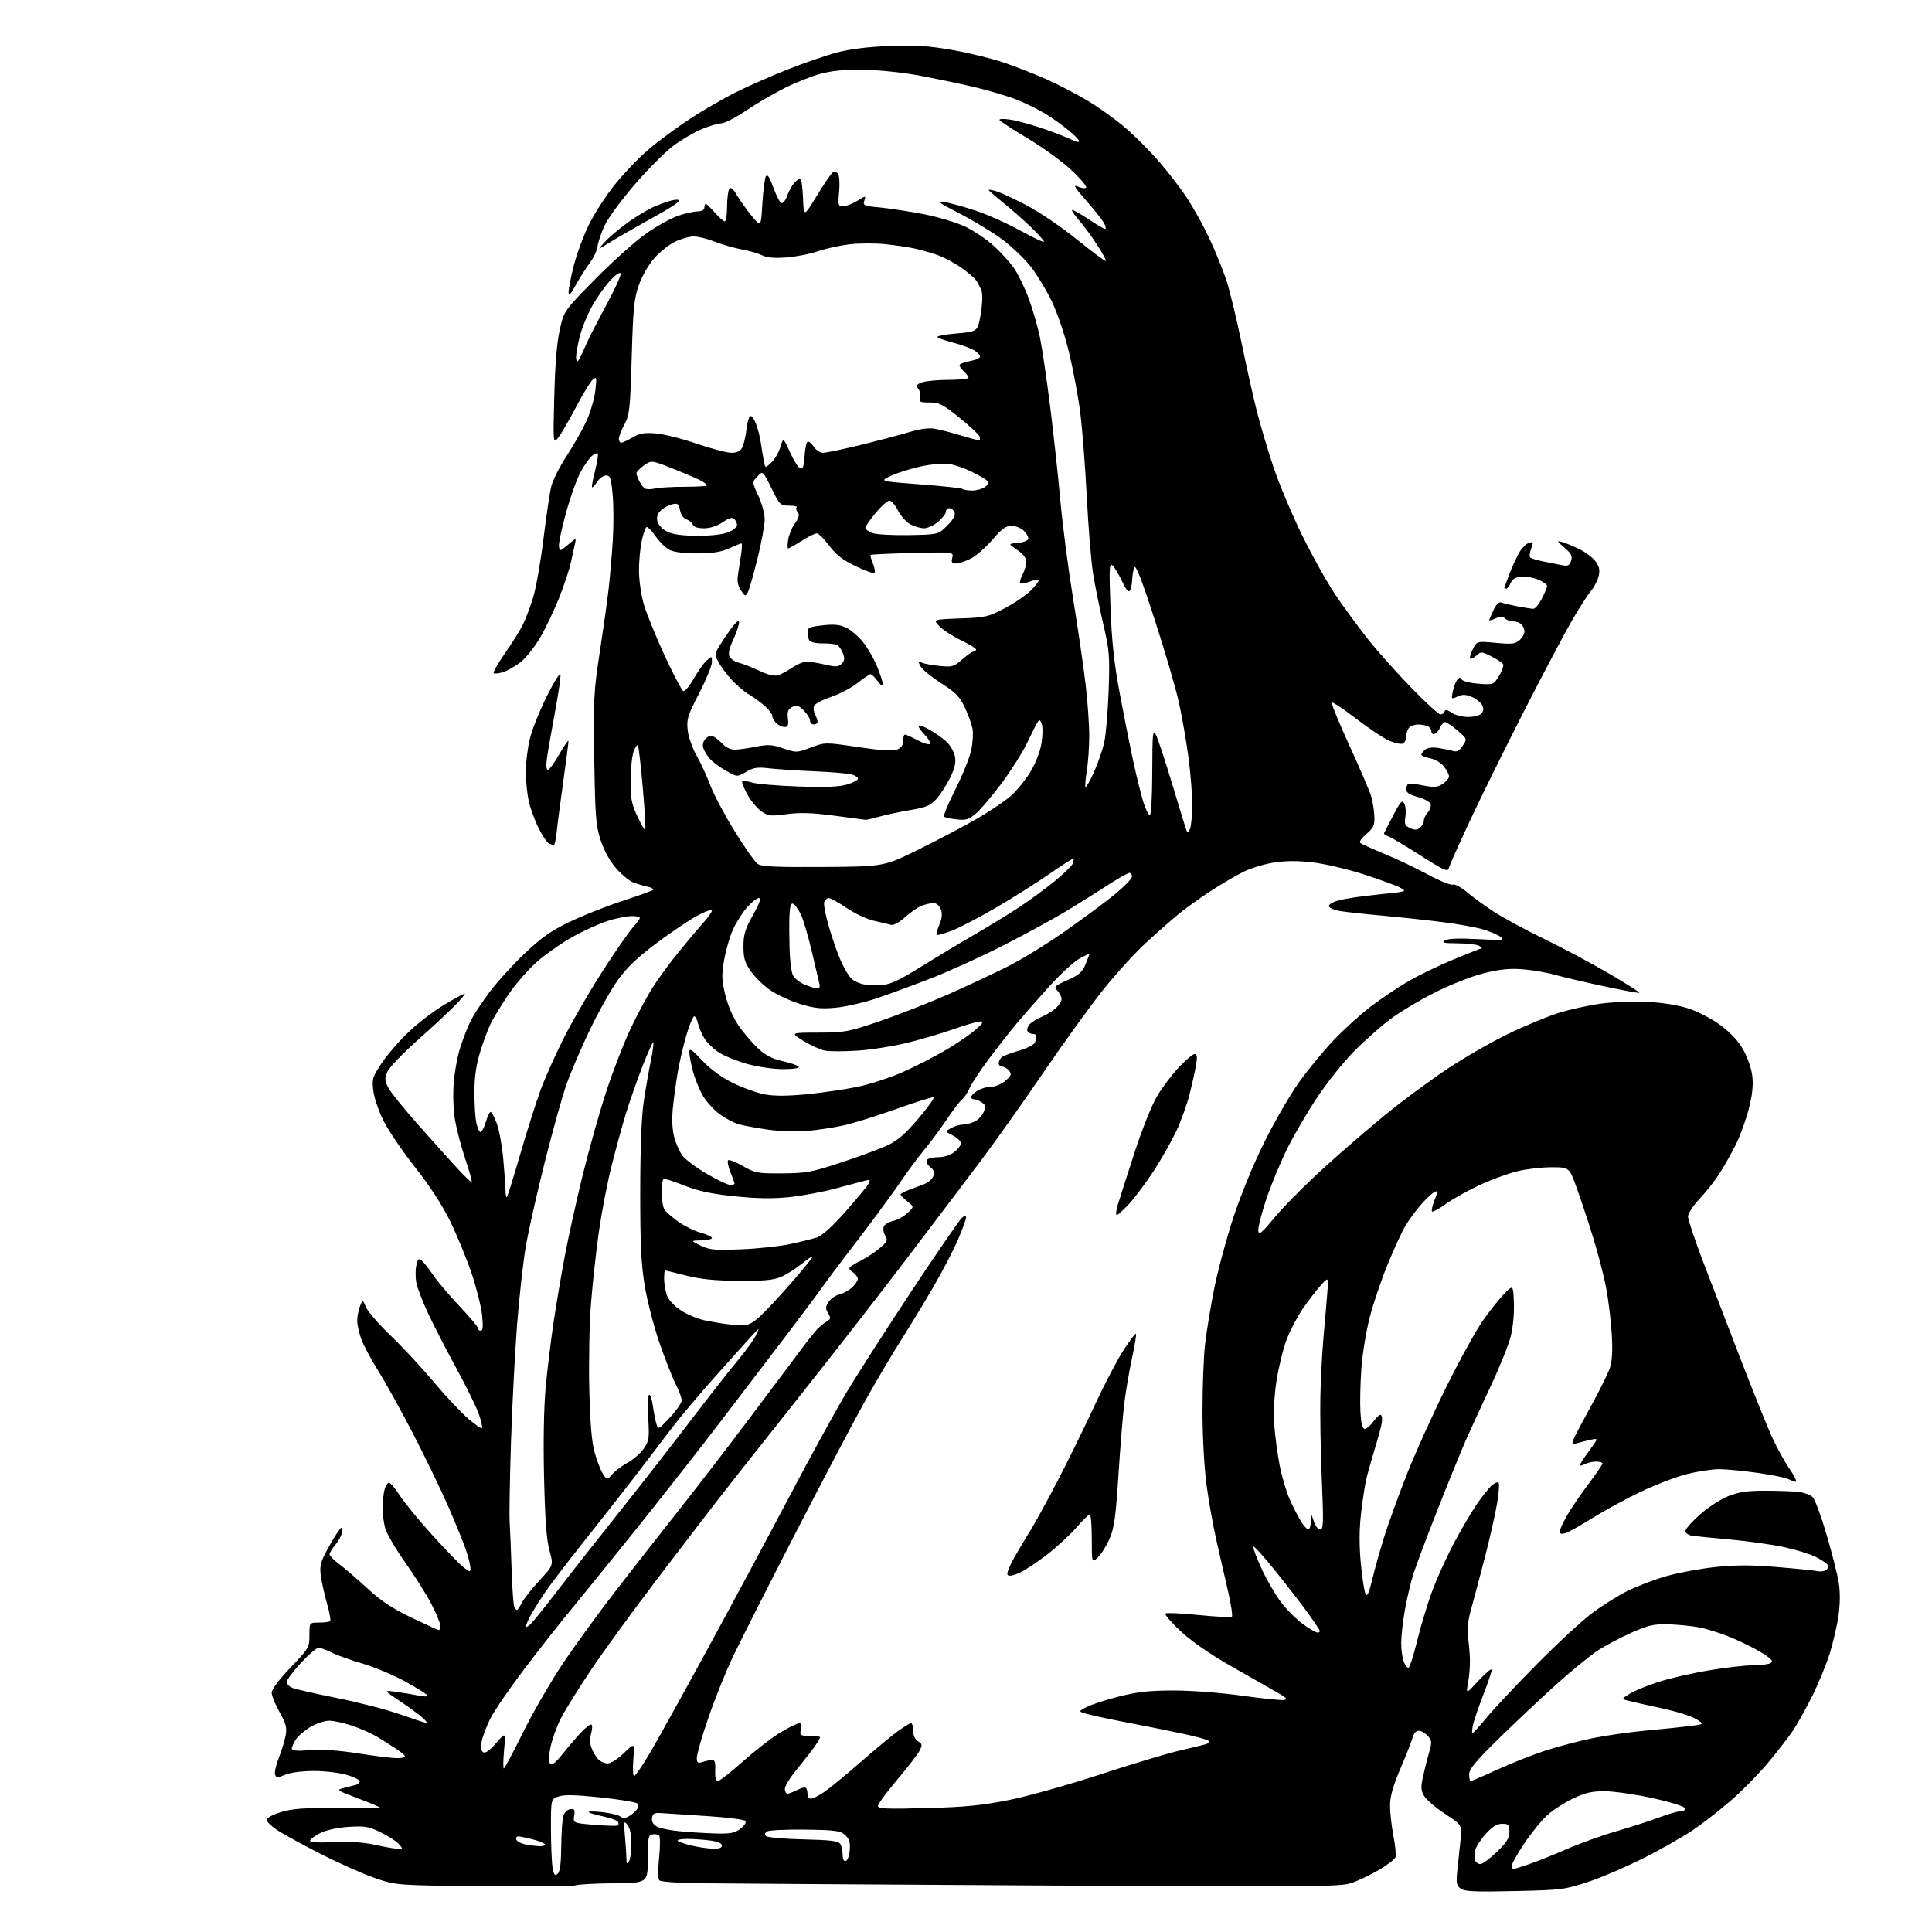 <?xml version="1.0" encoding="UTF-8" standalone="no"?>
<svg 
  version="1.1" 
  xmlns="http://www.w3.org/2000/svg" 
  xmlns:xlink="http://www.w3.org/1999/xlink" 
  xmlns:svg="http://www.w3.org/2000/svg"
  xmlns:rdf="http://www.w3.org/1999/02/22-rdf-syntax-ns#"
  xmlns:cc="http://creativecommons.org/ns#"
  xmlns:dc="http://purl.org/dc/elements/1.1/"
  viewBox="0 0 768 768"
  width="768"
  height="768"
>
<style>svg {background-color: white; }</style>"
<path stroke="none" fill="black" fill-rule="evenodd" d="M602.00,751.74C586.13,752.09 582.15,751.90 580.60,750.74C578.95,749.49 578.78,748.49 579.35,743.15C579.71,739.77 580.27,734.41 580.60,731.25C581.19,725.50 581.19,725.50 574.36,721.00C570.59,718.52 566.85,715.29 566.04,713.81C564.80,711.57 564.76,710.25 565.76,705.81C566.42,702.89 567.51,698.61 568.18,696.29C569.25,692.57 569.18,691.85 567.54,690.04C566.52,688.92 564.91,688.00 563.95,688.00C562.91,688.00 561.95,689.05 561.56,690.63C561.19,692.08 559.04,697.59 556.76,702.88C553.85,709.68 552.61,713.97 552.57,717.50C552.53,720.25 553.13,725.72 553.89,729.66C554.66,733.59 555.03,737.49 554.71,738.32C554.39,739.15 551.38,741.44 548.02,743.41C544.66,745.38 539.71,747.71 537.01,748.59C532.56,750.05 520.70,750.13 411.30,749.50C344.86,749.12 284.32,748.72 276.77,748.62C269.22,748.52 262.62,748.01 262.11,747.47C261.55,746.89 261.51,743.30 262.00,738.50C262.45,734.10 262.46,730.12 262.02,729.66C261.57,729.19 260.38,728.98 259.36,729.18C257.70,729.50 257.50,730.59 257.50,739.02C257.50,748.50 257.50,748.50 244.00,748.63C236.57,748.70 229.76,749.07 228.85,749.45C227.94,749.83 211.51,749.99 192.35,749.80C157.50,749.46 157.50,749.46 149.00,746.54C144.32,744.93 134.62,740.61 127.43,736.94C120.24,733.27 112.48,729.02 110.18,727.50C107.88,725.98 106.00,724.13 106.00,723.40C106.00,722.63 108.48,721.31 111.75,720.32C116.35,718.93 120.84,718.62 134.25,718.77C143.46,718.87 151.00,718.77 151.00,718.55C151.00,718.33 147.07,716.67 142.27,714.86C133.54,711.56 133.54,711.56 137.02,710.68C138.93,710.19 141.06,709.62 141.75,709.43C142.44,709.23 143.00,708.62 143.00,708.07C143.00,707.52 140.67,706.39 137.82,705.54C134.97,704.69 129.10,704.00 124.79,704.00C120.15,704.00 115.50,704.60 113.42,705.47C110.33,706.76 109.84,706.76 109.34,705.46C109.03,704.64 109.71,701.62 110.85,698.74C111.98,695.86 113.21,691.82 113.57,689.77C114.10,686.72 113.65,685.05 111.11,680.54C109.40,677.51 108.00,674.06 108.00,672.88C108.00,671.56 110.92,667.67 115.50,662.87C122.79,655.24 123.00,654.88 123.00,650.01C123.00,645.00 123.00,645.00 126.83,645.00C128.94,645.00 130.93,644.74 131.24,644.43C131.56,644.11 131.02,641.07 130.05,637.68C129.09,634.28 127.98,629.39 127.60,626.82C127.01,622.92 127.31,621.33 129.40,617.32C130.77,614.67 132.82,611.15 133.94,609.50C135.79,606.79 135.99,606.71 135.99,608.67C136.00,609.87 134.87,612.18 133.50,613.82C132.13,615.45 131.00,617.26 131.00,617.84C131.00,618.42 132.69,620.15 134.75,621.68C136.81,623.21 141.84,627.54 145.93,631.30C151.52,636.45 155.91,639.37 163.65,643.07C169.31,645.78 174.18,648.00 174.47,648.00C174.76,648.00 175.00,647.17 175.00,646.15C175.00,645.13 173.37,641.20 171.37,637.40C169.38,633.61 164.70,626.21 160.98,620.96C157.26,615.71 153.72,609.64 153.11,607.46C152.51,605.28 152.05,601.48 152.11,599.00C152.16,596.52 152.50,593.41 152.88,592.07C153.25,590.74 153.99,589.53 154.53,589.38C155.06,589.23 156.99,591.44 158.81,594.30C160.63,597.16 166.48,604.31 171.81,610.18C177.14,616.06 182.74,621.83 184.25,623.01C186.88,625.05 187.00,625.06 187.00,623.23C187.00,622.18 186.14,618.81 185.08,615.74C184.03,612.68 180.83,604.85 177.97,598.34C175.11,591.83 168.93,579.08 164.24,570.00C159.55,560.92 153.32,549.67 150.39,545.00C147.47,540.33 144.38,534.53 143.54,532.12C142.69,529.72 142.00,526.48 142.00,524.94C142.00,523.39 142.48,520.86 143.08,519.32C144.16,516.50 144.16,516.50 145.48,519.63C146.21,521.36 150.63,526.44 155.30,530.93C159.98,535.42 167.66,543.68 172.37,549.29C177.09,554.91 183.23,561.46 186.03,563.86C188.83,566.25 191.33,568.00 191.59,567.74C191.85,567.48 191.34,565.07 190.44,562.38C189.55,559.70 185.51,551.42 181.46,544.00C177.41,536.58 172.31,526.67 170.13,522.00C167.95,517.33 165.86,511.85 165.48,509.83C165.11,507.81 165.12,504.75 165.49,503.03C166.07,500.40 166.42,500.10 167.67,501.14C168.50,501.83 170.56,504.44 172.25,506.94C173.95,509.45 178.64,514.98 182.67,519.24C186.70,523.50 190.00,527.43 190.00,527.99C190.00,528.55 190.51,529.00 191.14,529.00C191.95,529.00 192.09,527.17 191.64,522.83C191.29,519.44 189.39,511.90 187.43,506.08C185.47,500.26 181.66,491.00 178.97,485.50C175.81,479.05 170.85,471.42 165.00,464.00C160.01,457.68 154.36,449.35 152.44,445.50C150.53,441.65 148.69,436.25 148.38,433.50C147.84,428.86 148.09,428.06 151.90,422.37C154.16,418.99 159.07,413.37 162.82,409.87C166.56,406.36 172.87,401.59 176.83,399.25C180.79,396.91 184.34,395.00 184.72,395.00C185.10,395.00 183.41,397.07 180.96,399.59C178.51,402.11 171.71,408.43 165.85,413.63C160.00,418.83 154.63,424.47 153.94,426.16C152.85,428.79 152.92,429.69 154.44,432.52C155.42,434.34 160.74,440.92 166.28,447.16C171.81,453.40 178.76,461.14 181.72,464.36C184.68,467.59 187.28,470.05 187.50,469.83C187.72,469.62 186.59,465.55 184.99,460.80C183.39,456.05 181.56,449.12 180.91,445.40C180.22,441.43 179.99,435.29 180.36,430.51C180.70,426.04 181.93,419.49 183.09,415.95C184.26,412.41 186.13,407.71 187.25,405.51C188.37,403.30 191.63,398.35 194.50,394.50C197.36,390.65 203.55,383.82 208.25,379.32C215.02,372.85 218.77,370.18 226.16,366.60C231.29,364.10 240.78,360.32 247.24,358.21C253.69,356.09 259.26,354.07 259.61,353.73C259.95,353.38 258.95,352.81 257.37,352.47C255.79,352.12 253.25,351.36 251.72,350.78C250.18,350.20 247.14,347.70 244.96,345.22C242.45,342.37 240.19,338.27 238.81,334.10C236.86,328.18 236.59,324.85 236.23,301.77C235.86,277.94 236.02,274.80 238.41,259.27C239.82,250.05 241.42,238.68 241.95,234.00C242.48,229.32 243.22,220.72 243.59,214.87C243.95,209.02 243.94,200.81 243.54,196.62C242.93,190.06 242.57,189.00 240.94,189.00C239.90,189.00 238.30,190.14 237.39,191.53C236.48,192.92 235.56,193.89 235.35,193.68C235.14,193.47 235.68,190.49 236.56,187.06C237.44,183.63 237.90,180.57 237.59,180.25C237.27,179.94 236.18,180.44 235.15,181.36C234.13,182.29 232.14,185.17 230.72,187.77C229.31,190.37 226.74,197.59 225.01,203.80C223.29,210.02 222.02,216.05 222.19,217.21C222.49,219.24 222.61,219.21 225.80,216.52C229.10,213.73 229.10,213.73 228.56,216.12C228.26,217.43 227.54,220.75 226.95,223.50C226.37,226.25 224.28,232.55 222.32,237.50C220.35,242.45 217.00,249.51 214.87,253.18C212.74,256.85 209.32,261.24 207.27,262.93C205.23,264.61 202.05,266.49 200.21,267.10C198.37,267.70 196.59,267.93 196.26,267.59C195.92,267.25 197.92,263.72 200.69,259.74C203.46,255.76 206.64,250.70 207.75,248.50C208.86,246.30 210.73,241.41 211.89,237.62C213.06,233.84 214.92,223.30 216.04,214.19C217.15,205.09 218.56,195.65 219.17,193.23C219.78,190.81 222.54,185.38 225.30,181.16C228.06,176.95 231.59,170.71 233.15,167.31C234.70,163.90 236.27,158.50 236.65,155.31C237.27,149.97 237.19,149.61 235.67,150.87C234.75,151.62 231.73,156.57 228.96,161.87C226.18,167.17 223.00,172.62 221.88,174.00C219.86,176.50 219.86,176.50 220.33,157.50C220.66,144.72 221.37,136.04 222.53,131.00C224.24,123.50 224.24,123.50 236.86,110.71C243.81,103.67 252.87,95.58 256.99,92.72C261.12,89.86 266.75,86.75 269.50,85.80C272.25,84.84 275.74,84.05 277.25,84.03C279.01,84.01 280.00,83.46 280.00,82.50C280.00,81.67 280.24,81.00 280.53,81.00C280.82,81.00 282.44,82.57 284.13,84.50C285.82,86.42 287.61,88.00 288.10,88.00C288.60,88.00 289.01,85.41 289.02,82.25C289.02,79.09 289.41,75.90 289.87,75.17C290.49,74.20 291.30,74.84 292.91,77.57C294.12,79.62 296.77,83.32 298.80,85.81C302.50,90.33 302.50,90.33 303.06,80.88C303.37,75.68 304.00,70.80 304.47,70.05C305.06,69.09 305.94,70.42 307.41,74.51C308.56,77.72 310.01,80.52 310.64,80.72C311.26,80.92 312.28,79.64 312.90,77.86C313.52,76.08 314.76,73.81 315.67,72.81C316.57,71.82 317.67,71.00 318.11,71.00C318.55,71.00 319.05,74.45 319.21,78.67C319.50,86.33 319.50,86.33 324.76,77.72C327.65,72.99 330.51,68.80 331.12,68.43C331.73,68.05 332.65,68.36 333.16,69.12C333.68,69.88 333.86,73.09 333.57,76.25C333.07,81.61 333.17,82.00 335.15,82.00C336.31,82.00 338.83,81.03 340.75,79.85C344.23,77.70 344.23,77.70 343.58,79.76C342.97,81.68 343.42,81.88 349.71,82.46C353.44,82.81 361.21,84.00 366.97,85.10C372.76,86.21 380.20,88.43 383.61,90.05C387.01,91.67 392.10,95.08 394.93,97.63C397.76,100.18 401.46,104.26 403.14,106.70C404.82,109.14 407.46,114.62 409.01,118.88C410.57,123.14 412.54,129.99 413.39,134.11C414.24,138.23 416.06,150.58 417.44,161.55C418.81,172.52 420.65,189.38 421.51,199.00C422.37,208.62 424.65,226.18 426.58,238.00C428.50,249.82 430.73,265.12 431.54,271.99C432.34,278.87 433.00,288.09 432.99,292.49C432.99,296.90 432.55,303.17 432.02,306.44C431.48,309.70 431.25,312.59 431.51,312.85C431.77,313.10 433.28,310.43 434.87,306.91C436.46,303.38 438.30,298.02 438.97,295.00C439.63,291.98 440.41,282.75 440.70,274.50C441.18,260.71 441.01,258.57 438.55,248.00C437.08,241.68 435.26,232.68 434.51,228.00C433.76,223.32 432.63,209.60 432.01,197.50C431.39,185.40 430.22,170.32 429.41,164.00C428.61,157.68 426.62,146.97 424.98,140.21C423.26,133.07 420.36,124.48 418.06,119.71C415.88,115.19 412.05,108.92 409.55,105.77C407.05,102.61 401.96,97.79 398.25,95.05C394.54,92.31 387.00,87.74 381.50,84.90C372.97,80.48 372.09,79.81 375.51,80.33C377.72,80.67 383.34,82.23 388.01,83.79C392.68,85.35 400.66,88.93 405.75,91.75C410.84,94.56 415.00,96.50 415.00,96.06C415.00,95.62 412.64,92.98 409.75,90.21C406.86,87.43 401.91,83.08 398.75,80.53C395.59,77.98 393.00,75.72 393.00,75.51C393.00,75.31 394.31,75.51 395.90,75.97C397.50,76.43 402.85,78.90 407.81,81.46C412.86,84.07 421.72,90.06 428.00,95.13C434.15,100.09 439.37,103.97 439.59,103.74C439.82,103.51 438.28,100.65 436.17,97.39C434.06,94.12 430.85,89.76 429.03,87.69C427.22,85.62 425.93,83.74 426.16,83.50C426.40,83.27 429.27,84.86 432.55,87.03C435.82,89.21 438.85,91.00 439.29,91.00C439.72,91.00 439.55,89.99 438.90,88.75C438.26,87.51 435.06,83.45 431.77,79.73C427.20,74.53 426.42,73.23 428.41,74.14C429.84,74.79 431.34,74.99 431.75,74.57C432.16,74.16 429.55,71.05 425.95,67.66C422.35,64.27 414.56,58.61 408.65,55.08C402.74,51.55 397.65,48.25 397.35,47.75C397.02,47.22 398.80,47.14 401.64,47.56C404.31,47.95 410.32,49.61 415.00,51.24C419.68,52.88 424.74,54.86 426.25,55.64C427.76,56.41 429.00,56.64 429.00,56.15C429.00,55.65 427.09,53.68 424.75,51.78C422.41,49.87 418.52,47.07 416.09,45.54C413.67,44.02 408.72,41.52 405.09,39.99C401.47,38.45 393.32,36.00 387.00,34.53C380.68,33.07 370.55,30.97 364.50,29.86C358.45,28.76 348.77,27.79 343.00,27.72C335.62,27.62 330.57,28.12 326.00,29.38C322.43,30.36 315.97,32.95 311.65,35.12C307.33,37.30 300.49,41.31 296.44,44.04C292.40,46.77 288.06,49.01 286.80,49.02C285.53,49.04 282.01,50.07 278.98,51.32C275.94,52.57 270.79,55.60 267.54,58.05C264.29,60.50 257.37,67.45 252.17,73.50C246.97,79.55 241.64,86.83 240.32,89.67C239.00,92.52 237.75,96.21 237.54,97.89C237.33,99.56 235.99,102.46 234.57,104.32C233.15,106.18 230.65,110.14 229.01,113.10C226.75,117.20 226.03,117.94 226.02,116.17C226.01,114.88 226.93,110.16 228.06,105.67C229.20,101.17 231.87,93.90 234.00,89.50C236.13,85.10 240.79,77.87 244.36,73.43C247.93,68.99 253.92,62.73 257.68,59.51C261.43,56.30 268.87,50.79 274.20,47.29C279.54,43.78 287.87,38.96 292.70,36.57C297.54,34.18 306.72,30.15 313.11,27.61C319.50,25.07 328.27,22.05 332.61,20.89C337.83,19.50 344.91,18.62 353.50,18.28C363.89,17.88 368.91,18.20 378.50,19.86C385.10,21.01 394.32,23.26 399.00,24.86C403.68,26.45 411.30,29.45 415.94,31.50C420.58,33.56 428.04,37.44 432.51,40.12C436.98,42.80 443.70,47.64 447.45,50.88C451.19,54.12 457.14,60.08 460.66,64.13C464.19,68.19 469.16,74.64 471.71,78.48C474.26,82.32 478.26,89.52 480.60,94.48C482.95,99.44 485.99,106.88 487.37,111.00C488.75,115.12 491.48,126.30 493.44,135.83C495.40,145.36 498.17,157.74 499.58,163.33C501.00,168.92 503.96,178.90 506.16,185.50C508.36,192.10 513.46,204.25 517.49,212.50C521.52,220.75 527.53,231.51 530.84,236.41C534.15,241.31 539.91,249.19 543.65,253.91C547.38,258.63 555.14,267.34 560.88,273.25C566.62,279.16 571.88,284.00 572.58,284.00C573.27,284.00 574.01,283.47 574.23,282.81C574.51,281.97 575.33,282.11 577.04,283.31C578.36,284.24 581.31,285.00 583.60,285.00C585.99,285.00 588.26,284.39 588.95,283.56C589.79,282.54 589.84,281.57 589.11,280.20C588.54,279.14 586.69,277.70 584.99,277.00C582.62,276.01 581.33,275.98 579.37,276.88C576.88,278.01 576.85,277.97 577.53,274.77C577.92,272.97 578.70,270.92 579.28,270.20C580.10,269.19 580.49,269.17 581.08,270.13C581.50,270.81 584.51,271.55 587.77,271.79C593.67,272.22 593.71,272.20 595.92,268.63C597.14,266.65 597.85,264.57 597.50,264.00C597.15,263.44 595.05,262.05 592.84,260.92C589.01,258.97 588.71,258.95 586.90,260.59C585.85,261.54 584.73,262.07 584.42,261.75C584.11,261.44 584.59,259.76 585.49,258.01C587.13,254.84 587.13,254.84 594.60,255.54C600.99,256.14 602.36,255.98 604.04,254.47C605.12,253.49 606.00,251.95 606.00,251.05C606.00,250.14 605.46,248.86 604.80,248.20C604.14,247.54 602.66,247.00 601.50,247.00C600.34,247.00 598.87,246.47 598.23,245.83C597.34,244.94 596.44,244.93 594.53,245.81C593.14,246.44 592.00,246.76 592.00,246.51C592.00,246.27 592.76,244.46 593.70,242.50C594.89,240.01 595.86,239.12 596.95,239.54C597.80,239.87 600.70,240.56 603.39,241.07C606.07,241.58 608.84,242.00 609.54,242.00C610.23,242.00 611.74,240.19 612.90,237.97C614.05,235.75 615.00,233.48 615.00,232.92C615.00,232.36 613.38,231.22 611.40,230.39C609.42,229.57 606.38,229.03 604.65,229.19C602.52,229.40 601.18,230.23 600.51,231.75C599.97,232.99 599.18,234.00 598.76,234.00C598.34,234.00 598.00,233.89 598.00,233.75C598.00,233.61 598.94,231.03 600.08,228.00C601.23,224.97 603.03,221.09 604.09,219.36C605.15,217.64 606.86,216.01 607.88,215.74C609.53,215.31 609.61,215.56 608.66,218.09C608.07,219.65 607.89,221.22 608.26,221.59C608.62,221.95 610.85,222.65 613.21,223.13C615.57,223.62 618.92,224.29 620.65,224.62C623.33,225.14 623.90,224.88 624.53,222.91C625.13,221.03 624.62,220.03 621.88,217.69C618.79,215.04 618.71,214.85 621.00,215.47C622.38,215.85 625.48,217.13 627.90,218.33C630.31,219.53 633.17,221.69 634.25,223.14C635.71,225.09 636.04,226.56 635.52,228.90C635.14,230.63 633.77,233.31 632.46,234.86C631.16,236.41 627.77,241.68 624.92,246.59C622.06,251.49 613.75,267.20 606.43,281.50C599.11,295.80 589.32,315.60 584.68,325.50C580.03,335.40 576.06,344.29 575.86,345.25C575.56,346.70 573.59,345.78 564.59,340.02C558.58,336.17 552.82,332.76 551.78,332.43C550.74,332.10 550.03,331.53 550.20,331.17C550.37,330.80 552.02,327.60 553.86,324.07C556.72,318.58 557.36,317.90 558.22,319.43C558.77,320.42 558.97,322.77 558.67,324.66C558.19,327.59 558.46,328.25 560.53,329.19C562.35,330.03 563.31,329.98 564.47,329.02C565.31,328.33 566.00,327.06 566.00,326.21C566.00,325.35 566.73,323.85 567.62,322.87C568.51,321.88 568.98,320.39 568.65,319.54C568.33,318.70 566.03,317.46 563.53,316.80C560.37,315.95 559.00,315.06 559.00,313.85C559.00,312.90 559.34,311.91 559.75,311.65C560.16,311.40 562.86,311.65 565.73,312.22C570.11,313.09 571.37,312.99 573.48,311.61C574.87,310.70 576.00,309.35 576.00,308.61C576.00,307.87 575.08,306.10 573.96,304.67C572.79,303.19 570.43,301.80 568.46,301.43C566.56,301.07 565.00,300.43 565.00,300.01C565.00,299.59 565.68,298.68 566.51,297.99C567.45,297.21 569.43,296.96 571.76,297.32C573.82,297.64 576.44,298.18 577.59,298.52C579.15,298.99 580.12,298.46 581.46,296.43C583.24,293.70 583.24,293.70 579.37,290.39C577.24,288.57 575.04,287.06 574.49,287.04C573.93,287.02 573.03,287.98 572.49,289.19C571.94,290.39 570.94,291.55 570.25,291.77C569.56,291.99 569.00,291.50 569.00,290.69C569.00,289.88 568.29,288.94 567.42,288.61C566.55,288.27 564.84,288.00 563.62,288.00C562.40,288.00 560.86,288.54 560.20,289.20C559.54,289.86 559.00,291.45 559.00,292.73C559.00,294.01 558.38,295.30 557.62,295.59C556.86,295.89 554.50,295.40 552.38,294.51C550.26,293.63 544.35,289.71 539.24,285.80C534.14,281.90 529.71,278.95 529.41,279.26C529.11,279.56 532.22,287.16 536.32,296.15C540.43,305.14 544.32,314.19 544.97,316.25C545.62,318.31 546.23,321.95 546.32,324.35C546.47,328.16 546.07,329.07 543.18,331.50C541.37,333.03 540.24,334.62 540.69,335.04C541.14,335.46 545.44,337.42 550.25,339.40C555.07,341.37 562.84,345.06 567.52,347.60C572.20,350.13 576.68,351.95 577.48,351.65C578.29,351.34 580.80,352.68 583.21,354.70C585.57,356.69 590.44,360.23 594.04,362.57C597.64,364.91 606.64,369.76 614.04,373.35C621.44,376.94 633.02,383.12 639.77,387.09C646.52,391.05 651.88,394.45 651.68,394.65C651.49,394.84 645.07,393.66 637.42,392.02C629.76,390.38 621.02,388.33 618.00,387.47C614.98,386.60 609.34,385.63 605.47,385.32C600.17,384.89 596.37,385.26 589.97,386.84C585.12,388.04 576.80,391.30 570.50,394.47C564.45,397.51 556.36,402.36 552.53,405.24C548.69,408.13 542.23,413.87 538.17,418.00C534.11,422.12 527.65,430.18 523.82,435.91C519.99,441.63 514.61,450.80 511.86,456.27C509.12,461.74 505.30,470.93 503.37,476.67C501.45,482.42 500.02,488.10 500.19,489.29C500.45,491.09 501.58,490.14 506.88,483.73C510.39,479.49 519.39,470.46 526.88,463.68C534.37,456.90 545.67,447.17 552.00,442.07C558.33,436.96 568.90,429.19 575.50,424.79C582.10,420.40 592.90,414.18 599.50,410.99C606.10,407.79 615.16,404.03 619.64,402.64C624.11,401.24 631.71,399.58 636.51,398.94C641.32,398.30 649.59,397.99 654.88,398.25C660.79,398.54 667.06,399.55 671.15,400.87C674.88,402.08 680.47,404.98 683.87,407.48C687.83,410.40 690.96,413.76 692.92,417.18C694.59,420.10 696.19,424.70 696.55,427.59C697.02,431.28 696.62,435.06 695.18,440.75C694.07,445.14 691.72,451.60 689.95,455.12C688.18,458.63 685.28,463.77 683.50,466.55C681.73,469.33 678.19,473.81 675.64,476.52C673.06,479.25 671.00,482.39 671.00,483.60C671.00,484.79 673.72,492.90 677.04,501.63C680.37,510.36 687.19,528.08 692.19,541.00C697.20,553.92 702.74,567.65 704.51,571.50C706.28,575.35 709.33,580.86 711.29,583.75C713.26,586.64 714.42,589.00 713.87,589.00C713.32,589.00 712.01,588.54 710.96,587.98C709.91,587.42 704.43,586.30 698.78,585.50C693.12,584.69 686.21,584.03 683.41,584.02C680.61,584.01 674.80,584.90 670.50,586.00C666.19,587.10 657.94,590.26 652.15,593.03C646.37,595.79 637.78,600.46 633.07,603.41C628.36,606.36 623.49,609.08 622.25,609.46C620.71,609.92 620.00,609.72 620.01,608.82C620.01,608.09 621.33,605.21 622.94,602.41C624.54,599.61 628.36,593.99 631.43,589.92C634.49,585.84 637.00,582.17 637.00,581.75C637.00,581.34 635.85,581.00 634.43,581.00C633.02,581.00 631.00,581.47 629.93,582.04C628.87,582.60 628.00,582.78 628.00,582.42C628.00,582.06 629.67,579.50 631.71,576.72C635.41,571.67 635.41,571.67 632.46,572.31C630.83,572.66 628.41,573.26 627.08,573.64C625.00,574.23 624.76,574.06 625.38,572.41C625.77,571.36 628.94,565.33 632.43,559.00C635.91,552.67 639.33,545.73 640.02,543.56C640.87,540.90 641.09,536.53 640.68,530.06C640.35,524.80 639.36,516.67 638.48,512.00C637.59,507.32 635.27,498.32 633.31,492.00C631.36,485.68 628.42,476.79 626.78,472.25C623.81,464.00 623.81,464.00 616.72,464.00C612.82,464.00 606.67,464.72 603.06,465.61C599.45,466.50 592.74,468.97 588.13,471.10C583.53,473.23 577.53,476.59 574.79,478.56C572.05,480.53 569.55,481.89 569.25,481.58C568.94,481.27 569.40,479.22 570.26,477.02C571.76,473.20 571.75,473.06 570.00,474.00C569.00,474.54 566.55,476.88 564.56,479.21C562.56,481.53 559.84,485.31 558.50,487.59C557.16,489.87 554.04,496.69 551.57,502.73C549.09,508.77 545.91,518.16 544.50,523.60C543.09,529.03 541.59,538.21 541.17,543.99C540.75,549.77 540.58,557.54 540.79,561.25C541.06,566.05 541.56,568.00 542.52,568.00C543.26,568.00 544.83,566.64 546.01,564.99C547.19,563.33 548.51,562.20 548.94,562.46C549.38,562.73 549.52,564.20 549.26,565.73C549.01,567.25 547.71,572.05 546.37,576.38C545.04,580.72 543.52,586.17 543.00,588.51C542.48,590.84 541.58,596.88 541.01,601.92C540.30,608.14 540.29,614.49 540.96,621.60C541.51,627.38 542.36,632.81 542.84,633.68C543.48,634.82 544.20,633.24 545.49,627.88C546.46,623.82 548.59,616.23 550.22,611.00C551.85,605.77 555.87,594.66 559.15,586.29C562.44,577.93 569.55,562.18 574.95,551.29C580.35,540.41 587.02,528.35 589.77,524.50C592.53,520.65 596.29,515.97 598.14,514.11C601.50,510.72 601.50,510.72 601.79,517.91C601.97,522.15 601.44,527.65 600.52,531.30C599.65,534.71 596.08,543.58 592.58,551.00C589.08,558.42 584.63,568.10 582.70,572.50C580.76,576.90 575.72,589.27 571.50,600.00C567.28,610.73 562.96,622.20 561.91,625.50C560.85,628.80 559.31,635.27 558.49,639.88C557.67,644.49 557.00,650.42 557.00,653.07C557.00,655.71 557.44,659.02 557.98,660.43C558.51,661.85 559.35,663.00 559.85,663.00C560.34,663.00 561.95,658.02 563.43,651.94C564.90,645.86 567.69,636.74 569.61,631.69C571.53,626.64 575.37,618.26 578.13,613.08C580.89,607.90 584.86,601.15 586.95,598.08C589.05,595.01 591.71,591.64 592.88,590.59C594.05,589.54 595.32,588.99 595.70,589.36C596.07,589.74 595.81,593.45 595.11,597.60C594.42,601.75 592.32,611.08 590.45,618.33C588.58,625.57 586.12,634.88 584.97,639.00C583.46,644.40 583.07,647.76 583.57,651.00C583.94,653.48 584.29,657.52 584.33,660.00C584.37,662.48 584.03,666.52 583.57,669.00C582.75,673.50 582.75,673.50 587.83,668.00C590.62,664.98 592.93,663.07 592.95,663.77C592.98,664.47 591.48,668.97 589.61,673.77C587.75,678.57 585.91,683.96 585.53,685.75C585.15,687.54 585.06,689.00 585.33,689.00C585.61,689.00 588.15,686.19 590.99,682.75C593.83,679.31 602.73,669.84 610.77,661.70C618.80,653.56 628.64,644.44 632.62,641.44C636.61,638.44 642.94,634.44 646.69,632.54C650.43,630.65 657.44,627.97 662.25,626.58C667.07,625.20 675.90,623.55 681.89,622.92C690.06,622.07 696.22,622.07 706.63,622.94C714.26,623.57 721.40,624.30 722.50,624.56C723.60,624.81 725.12,624.62 725.88,624.12C726.64,623.63 726.94,622.72 726.56,622.10C726.18,621.48 724.06,620.05 721.85,618.92C719.64,617.80 713.93,616.03 709.17,614.99C704.40,613.96 694.65,612.60 687.50,611.96C680.35,611.33 673.49,610.62 672.25,610.39C671.01,610.15 670.00,609.33 670.00,608.56C670.00,607.79 672.57,604.87 675.71,602.08C678.84,599.28 683.91,595.99 686.96,594.77C691.34,593.02 694.48,592.56 702.00,592.58C707.23,592.59 713.19,592.82 715.24,593.08C717.30,593.35 719.72,594.29 720.61,595.18C721.50,596.07 723.98,602.81 726.13,610.15C728.27,617.49 730.44,626.05 730.94,629.16C731.52,632.75 731.49,637.50 730.85,642.11C730.29,646.12 728.70,653.02 727.30,657.45C725.90,661.88 722.73,669.55 720.25,674.50C717.77,679.45 714.37,685.52 712.70,688.00C711.02,690.48 706.71,696.05 703.12,700.39C699.53,704.73 692.92,711.50 688.43,715.42C683.94,719.34 676.96,724.79 672.90,727.53C668.85,730.26 659.95,735.31 653.13,738.75C646.31,742.18 636.41,746.41 631.12,748.15C621.94,751.17 620.61,751.33 602.00,751.74zM221.63,744.89C222.60,744.09 223.03,740.95 223.10,734.13C223.15,728.83 223.51,723.38 223.89,722.00C224.29,720.55 225.44,719.38 226.62,719.20C228.36,718.95 228.60,719.34 228.24,721.81C227.82,724.71 227.82,724.71 236.51,725.42C241.30,725.80 245.43,725.90 245.71,725.63C245.98,725.36 245.92,724.68 245.58,724.13C245.24,723.58 242.50,722.62 239.48,722.00C236.47,721.37 234.00,720.60 234.00,720.29C234.00,719.98 236.56,720.03 239.68,720.39C242.81,720.76 245.93,721.53 246.62,722.10C247.47,722.81 248.48,722.81 249.77,722.12C250.81,721.57 252.26,720.39 252.99,719.51C253.86,718.46 253.98,717.58 253.33,716.93C252.78,716.38 246.21,715.29 238.72,714.51C228.77,713.46 224.28,713.36 222.05,714.13C219.00,715.20 219.00,715.20 219.01,726.85C219.02,733.26 219.30,740.19 219.64,742.26C220.15,745.30 220.53,745.81 221.63,744.89zM601.53,743.00C601.82,743.00 604.64,742.12 607.78,741.05C610.93,739.98 617.75,737.26 622.94,734.99C628.13,732.73 637.00,729.54 642.64,727.91C648.28,726.28 655.85,723.84 659.47,722.48C663.09,721.11 666.97,720.00 668.11,720.00C669.31,720.00 669.99,719.48 669.75,718.75C669.52,718.06 663.81,716.29 656.92,714.79C650.09,713.29 641.58,712.06 638.00,712.04C632.85,712.01 630.22,712.61 625.35,714.91C621.97,716.51 617.36,719.49 615.09,721.54C612.83,723.58 608.73,728.61 605.99,732.71C603.24,736.81 601.00,740.80 601.00,741.58C601.00,742.36 601.24,743.00 601.53,743.00zM250.00,740.00C250.53,739.17 250.98,736.00 250.98,732.94C250.99,729.36 250.44,726.69 249.43,725.44C247.98,723.64 247.90,723.97 248.43,729.90C248.74,733.41 249.01,737.46 249.02,738.90C249.03,740.94 249.24,741.18 250.00,740.00zM588.47,741.00C589.32,741.00 592.26,738.83 595.00,736.18C598.94,732.39 600.00,730.69 600.00,728.18C600.00,725.34 599.69,725.00 597.12,725.00C595.02,725.00 593.25,726.09 590.64,728.97C588.67,731.16 586.77,734.08 586.42,735.47C586.07,736.86 586.04,738.67 586.36,739.50C586.68,740.32 587.63,741.00 588.47,741.00zM336.25,739.76C336.94,739.53 337.63,737.56 337.80,735.37C338.03,732.33 337.59,730.94 335.95,729.45C334.06,727.75 332.10,727.48 320.11,727.31C312.58,727.21 305.76,727.53 304.97,728.02C304.01,728.61 303.86,729.25 304.51,729.89C305.05,730.42 311.70,731.00 319.29,731.18C330.20,731.43 333.27,731.81 334.02,733.00C334.54,733.83 334.98,735.77 334.98,737.33C334.99,739.15 335.45,740.02 336.25,739.76zM157.90,734.90C160.25,735.00 160.26,734.95 158.50,733.00C157.50,731.89 154.27,729.81 151.32,728.37C146.60,726.06 145.06,725.80 138.64,726.21C134.32,726.49 129.75,727.46 127.47,728.59C125.35,729.64 123.46,730.99 123.27,731.60C123.04,732.37 125.89,732.57 132.72,732.28C139.16,732.00 144.72,732.36 149.00,733.33C152.57,734.14 156.58,734.84 157.90,734.90zM283.25,734.88C285.81,734.96 287.00,734.57 287.00,733.64C287.00,732.77 285.30,732.04 282.36,731.64C279.81,731.29 275.68,731.00 273.19,731.00C270.70,731.00 269.00,731.34 269.41,731.75C269.82,732.16 272.26,733.01 274.83,733.63C277.40,734.25 281.19,734.82 283.25,734.88zM214.31,733.88C215.85,733.95 216.87,733.61 216.58,733.12C216.28,732.64 214.03,731.74 211.57,731.12C209.12,730.51 206.60,730.00 205.97,730.00C205.35,730.00 205.02,730.56 205.25,731.25C205.48,731.94 206.98,732.78 208.58,733.13C210.19,733.48 212.76,733.82 214.31,733.88zM285.12,728.85C290.50,728.97 292.24,728.60 294.44,726.87C296.15,725.53 296.79,724.39 296.19,723.79C295.67,723.27 288.77,722.42 280.87,721.91C272.97,721.40 264.93,720.87 263.00,720.74C260.07,720.54 259.45,720.86 259.19,722.68C258.98,724.13 259.65,725.29 261.19,726.13C262.46,726.82 266.88,727.69 271.00,728.04C275.12,728.40 281.48,728.77 285.12,728.85zM368.25,718.75C383.64,718.34 390.20,717.70 401.00,715.55C408.43,714.07 424.71,709.51 437.19,705.42C449.67,701.34 463.84,697.07 468.69,695.94C473.53,694.81 478.33,693.64 479.35,693.35C480.37,693.05 480.82,692.42 480.35,691.96C479.88,691.50 475.00,690.18 469.50,689.03C464.00,687.87 454.55,685.98 448.50,684.82C442.45,683.67 435.48,682.20 433.00,681.55C428.50,680.38 428.50,680.38 431.87,678.60C433.73,677.62 439.52,675.74 444.75,674.41C452.27,672.50 456.85,672.00 466.64,672.00C473.71,672.00 485.29,672.88 493.64,674.05C501.68,675.18 509.21,675.95 510.38,675.77C512.07,675.50 511.42,674.83 507.17,672.47C504.24,670.83 495.97,666.12 488.80,662.00C480.59,657.28 473.31,652.20 469.17,648.29C465.54,644.88 462.89,641.78 463.26,641.40C463.64,641.03 469.60,641.30 476.50,642.00C483.40,642.70 489.34,642.99 489.70,642.64C490.05,642.28 489.38,637.83 488.22,632.75C487.05,627.66 484.96,618.55 483.58,612.50C482.20,606.45 480.38,596.19 479.54,589.70C478.67,583.03 478.00,570.42 478.01,560.70C478.01,551.24 478.47,539.45 479.02,534.50C479.58,529.55 481.19,519.65 482.61,512.50C484.03,505.35 487.45,492.61 490.21,484.18C493.17,475.18 498.23,462.82 502.52,454.18C506.52,446.11 512.66,435.46 516.15,430.52C519.64,425.59 525.88,417.99 530.00,413.64C534.12,409.29 540.88,403.17 545.00,400.03C549.12,396.90 555.83,392.40 559.90,390.04C563.97,387.67 572.05,383.77 577.87,381.37C583.69,378.97 588.68,376.99 588.97,376.98C589.26,376.98 588.83,376.53 588.00,376.00C587.17,375.47 583.35,375.01 579.50,374.98C573.86,374.95 572.87,374.72 574.42,373.83C575.69,373.09 580.04,372.92 587.42,373.32C597.39,373.86 598.30,373.78 596.52,372.43C595.43,371.61 592.28,370.27 589.53,369.45C586.77,368.63 579.57,367.33 573.51,366.56C567.45,365.79 556.65,364.63 549.50,363.98C542.35,363.34 534.74,362.51 532.58,362.14C530.42,361.77 528.48,360.94 528.26,360.29C528.04,359.61 529.70,358.60 532.19,357.90C534.56,357.24 541.67,356.18 548.00,355.56C559.37,354.43 559.47,354.40 556.50,352.83C554.85,351.95 548.35,349.58 542.05,347.55C535.75,345.52 526.69,343.39 521.92,342.83C515.91,342.12 511.16,342.13 506.47,342.86C502.74,343.44 497.32,345.08 494.41,346.50C491.50,347.92 485.61,351.38 481.31,354.17C477.02,356.97 471.25,361.11 468.50,363.36C465.75,365.61 459.94,370.73 455.59,374.73C451.23,378.73 443.58,387.11 438.59,393.37C433.59,399.62 422.98,414.31 415.00,426.01C407.02,437.71 396.00,453.27 390.50,460.60C385.00,467.93 371.51,485.75 360.53,500.21C349.55,514.67 329.52,540.38 316.03,557.35C302.54,574.32 288.33,592.32 284.45,597.35C280.56,602.38 269.84,616.40 260.62,628.50C251.40,640.60 239.79,656.57 234.83,663.98C229.86,671.39 224.47,680.08 222.85,683.29C221.23,686.50 219.41,691.60 218.81,694.61C218.06,698.35 218.03,700.43 218.72,701.12C219.42,701.82 220.97,700.61 223.57,697.32C225.67,694.67 228.95,690.83 230.86,688.79C232.76,686.75 234.67,685.30 235.09,685.55C235.51,685.81 235.46,687.40 234.98,689.08C234.44,690.96 234.49,693.17 235.12,694.82C235.68,696.29 236.85,698.28 237.72,699.25C238.60,700.21 240.31,701.00 241.53,701.00C242.79,701.00 245.62,699.19 248.03,696.86C252.30,692.71 252.30,692.71 251.76,699.36C251.47,703.01 251.61,706.00 252.08,706.00C252.54,706.00 255.25,702.06 258.11,697.25C260.96,692.44 271.26,673.88 281.01,656.00C290.76,638.12 305.48,610.67 313.74,595.00C321.99,579.33 332.24,560.65 336.51,553.50C340.79,546.35 352.49,528.12 362.51,512.98C372.53,497.85 381.47,484.86 382.36,484.11C383.74,482.97 384.00,482.97 383.99,484.13C383.98,484.88 382.47,488.95 380.63,493.17C378.79,497.39 374.44,505.71 370.98,511.67C367.51,517.63 361.68,527.23 358.02,533.00C354.36,538.77 347.98,549.58 343.83,557.00C339.68,564.42 327.24,588.05 316.19,609.50C305.14,630.95 293.84,653.28 291.09,659.11C288.34,664.95 284.04,675.70 281.54,682.99C279.04,690.28 277.00,697.35 277.00,698.69C277.00,700.77 277.33,701.03 279.25,700.42C280.49,700.02 282.18,699.66 283.00,699.60C284.14,699.52 284.45,700.52 284.31,703.75C284.19,706.54 284.54,708.00 285.35,708.00C286.02,708.00 290.59,704.43 295.49,700.06C300.39,695.70 307.12,690.52 310.43,688.56C313.74,686.60 317.04,685.00 317.75,685.00C318.62,685.00 318.84,685.80 318.41,687.50C317.82,689.86 318.01,690.00 321.89,690.00C324.15,690.00 326.00,690.27 326.00,690.60C326.00,690.92 325.01,692.61 323.79,694.35C322.57,696.08 319.42,700.11 316.79,703.30C314.16,706.49 312.00,709.98 312.00,711.05C312.00,712.12 312.47,713.00 313.05,713.00C313.63,713.00 315.37,712.34 316.92,711.54C318.48,710.74 320.03,710.36 320.37,710.71C320.72,711.05 321.00,712.16 321.00,713.17C321.00,714.18 321.61,715.00 322.36,715.00C323.11,715.00 325.47,713.81 327.61,712.36C329.75,710.91 336.23,705.60 342.00,700.55C347.77,695.50 354.48,689.93 356.90,688.18C359.32,686.43 361.68,685.00 362.15,685.00C362.62,685.00 363.00,686.35 363.00,687.99C363.00,689.86 363.72,691.43 364.93,692.19C366.64,693.26 366.71,693.67 365.51,695.99C364.77,697.42 360.75,702.62 356.59,707.55C352.42,712.47 349.01,717.12 349.01,717.88C349.00,719.02 352.30,719.17 368.25,718.75zM584.64,708.00C585.00,708.00 589.76,705.95 595.23,703.44C600.70,700.93 609.22,697.56 614.16,695.95C619.10,694.33 627.50,692.11 632.82,691.01C638.15,689.91 647.90,688.52 654.50,687.91C661.10,687.31 668.98,686.50 672.00,686.11C677.50,685.40 677.50,685.40 674.24,683.35C672.45,682.23 666.38,680.32 660.74,679.11C655.11,677.90 649.15,676.56 647.50,676.13C644.50,675.36 644.50,675.36 647.90,673.25C649.77,672.09 654.95,669.97 659.40,668.55C663.86,667.13 672.83,665.07 679.35,663.98C685.87,662.89 693.74,661.99 696.85,661.98C699.96,661.98 703.14,661.56 703.92,661.07C705.01,660.38 704.22,659.46 700.53,657.12C697.88,655.44 692.40,652.69 688.34,651.00C684.28,649.31 678.47,647.46 675.43,646.90C672.39,646.34 666.89,645.80 663.20,645.69C657.47,645.53 655.35,646.01 648.50,649.03C644.09,650.98 637.98,654.23 634.92,656.26C631.86,658.30 624.43,664.39 618.43,669.79C612.42,675.20 602.21,684.81 595.75,691.15C586.58,700.15 584.00,703.26 584.00,705.34C584.00,706.80 584.29,708.00 584.64,708.00zM200.28,703.00C200.59,703.00 204.01,696.59 207.87,688.75C211.74,680.91 218.87,668.56 223.73,661.30C228.59,654.04 238.25,640.76 245.19,631.80C252.14,622.83 263.34,608.52 270.09,600.00C276.84,591.48 289.48,575.05 298.17,563.50C306.87,551.95 315.98,539.80 318.42,536.50C320.86,533.20 323.71,529.60 324.75,528.50C325.78,527.40 327.50,525.98 328.56,525.36C330.25,524.36 330.33,523.93 329.19,522.02C328.09,520.19 328.12,519.46 329.38,517.54C330.21,516.28 332.15,514.93 333.69,514.55C335.24,514.17 337.51,512.91 338.75,511.75C339.99,510.60 341.00,509.08 341.00,508.38C341.00,507.68 340.09,506.48 338.98,505.70C337.42,504.61 337.25,504.07 338.23,503.38C338.93,502.89 341.07,501.67 343.00,500.68C344.93,499.69 348.00,497.61 349.83,496.05C352.75,493.57 353.00,492.98 351.92,491.24C351.24,490.16 350.97,488.52 351.32,487.61C351.67,486.70 353.31,485.69 354.96,485.36C356.62,485.03 359.19,483.62 360.68,482.24C363.40,479.73 363.40,479.73 360.70,477.58C359.21,476.39 358.00,475.16 358.00,474.83C358.00,474.51 359.35,473.74 361.00,473.12C362.65,472.50 365.39,471.48 367.09,470.84C368.79,470.20 370.55,468.74 370.99,467.59C371.60,466.04 371.28,465.09 369.76,463.89C368.63,463.00 368.03,461.76 368.42,461.14C368.80,460.51 370.83,460.00 372.92,460.00C375.26,460.00 377.75,459.20 379.37,457.93C380.81,456.79 382.00,455.22 382.00,454.45C382.00,453.68 380.57,452.31 378.82,451.41C375.64,449.76 375.64,449.76 378.07,448.42C379.41,447.68 381.49,447.05 382.70,447.04C383.91,447.02 386.00,446.50 387.34,445.89C388.68,445.28 390.31,443.61 390.96,442.18C391.97,439.98 391.88,439.38 390.38,438.29C389.41,437.58 388.03,437.00 387.31,437.00C386.59,437.00 386.00,436.60 386.00,436.12C386.00,435.63 387.11,434.50 388.46,433.62C389.82,432.73 392.27,432.00 393.91,432.00C395.61,432.00 398.08,430.97 399.66,429.61C402.05,427.56 402.25,427.01 401.10,425.61C400.36,424.73 399.14,424.00 398.38,424.00C397.62,424.00 397.00,423.38 397.00,422.62C397.00,421.86 397.56,420.79 398.25,420.24C398.94,419.69 402.04,418.51 405.14,417.62C408.24,416.73 411.06,415.29 411.39,414.42C411.73,413.55 412.00,412.42 412.00,411.92C412.00,411.41 411.35,411.00 410.56,411.00C409.77,411.00 408.83,410.53 408.47,409.96C408.12,409.38 408.43,408.19 409.16,407.30C409.90,406.42 412.07,405.04 414.00,404.25C415.93,403.46 418.51,401.87 419.75,400.73C420.99,399.59 422.00,397.98 422.00,397.15C422.00,396.33 421.27,394.85 420.38,393.87C418.86,392.18 419.09,391.94 424.34,389.61C428.83,387.63 430.21,386.43 431.46,383.45C432.30,381.42 433.00,379.56 433.00,379.31C433.00,379.07 431.21,379.88 429.03,381.11C426.84,382.33 421.55,387.20 417.26,391.92C412.98,396.64 407.21,403.20 404.43,406.50C401.66,409.80 396.53,416.32 393.04,421.00C389.56,425.68 386.12,430.89 385.41,432.58C384.70,434.27 383.34,436.30 382.40,437.08C381.45,437.86 378.72,441.43 376.34,445.00C373.95,448.57 369.96,453.98 367.47,457.00C364.97,460.02 361.27,464.98 359.23,468.00C357.19,471.02 352.34,477.77 348.46,483.00C344.57,488.23 339.17,495.35 336.45,498.84C333.73,502.33 329.48,508.02 327.00,511.50C324.52,514.97 317.72,524.07 311.89,531.73C306.05,539.38 294.60,554.39 286.45,565.07C278.30,575.76 262.96,595.30 252.37,608.50C241.78,621.70 229.94,636.33 226.06,641.00C222.18,645.67 214.23,655.79 208.40,663.48C202.57,671.17 196.53,679.97 194.98,683.04C193.43,686.11 191.86,690.23 191.49,692.20C191.03,694.63 191.23,696.02 192.09,696.56C192.93,697.08 194.67,695.84 197.20,692.92C201.03,688.50 201.03,688.50 200.37,695.75C200.01,699.74 199.97,703.00 200.28,703.00zM157.25,698.88C159.31,698.95 161.00,698.66 160.99,698.25C160.99,697.84 159.53,696.54 157.74,695.36C155.96,694.18 152.62,692.06 150.33,690.65C148.03,689.23 143.44,687.16 140.11,686.04C136.78,684.92 132.63,684.00 130.87,684.00C129.11,684.00 125.79,685.11 123.48,686.46C121.17,687.81 118.54,690.05 117.64,691.42C116.74,692.80 116.00,694.46 116.00,695.11C116.00,695.96 118.02,696.13 123.25,695.72C128.01,695.35 134.46,695.77 142.00,696.95C148.32,697.95 155.19,698.81 157.25,698.88zM169.50,684.88C170.05,684.90 169.15,683.80 167.50,682.42C165.85,681.05 161.80,678.11 158.50,675.90C152.50,671.88 152.50,671.88 157.50,672.54C160.25,672.91 164.19,673.56 166.25,674.00C168.31,674.43 170.00,674.47 170.00,674.08C170.00,673.69 166.15,671.23 161.44,668.61C156.74,665.99 148.99,662.72 144.24,661.34C139.49,659.96 133.90,657.97 131.84,656.92C129.77,655.86 127.44,655.00 126.65,655.00C125.86,655.00 122.69,657.73 119.61,661.06C116.52,664.39 114.00,667.77 114.00,668.58C114.00,669.38 115.01,670.46 116.25,670.97C117.49,671.48 125.47,673.29 134.00,675.00C142.53,676.71 153.78,679.62 159.00,681.47C164.22,683.31 168.95,684.85 169.50,684.88zM523.81,648.98C524.58,648.99 524.82,648.48 524.40,647.75C524.01,647.06 522.08,644.25 520.13,641.50C518.17,638.75 512.52,631.41 507.56,625.19C502.60,618.96 498.40,614.30 498.22,614.83C498.05,615.36 499.54,619.32 501.53,623.64C503.52,627.96 506.94,633.88 509.13,636.78C511.32,639.68 515.22,643.61 517.81,645.51C520.39,647.40 523.09,648.96 523.81,648.98zM210.63,645.89C211.52,645.15 216.57,638.91 221.84,632.02C227.12,625.13 237.55,611.85 245.03,602.50C252.50,593.15 265.33,576.73 273.54,566.00C281.74,555.27 290.80,543.71 293.68,540.29C296.55,536.88 299.62,532.60 300.49,530.79C302.08,527.50 302.08,527.50 298.79,531.08C296.98,533.05 290.31,540.48 283.97,547.58C277.62,554.69 269.73,564.10 266.42,568.50C263.12,572.90 256.43,581.67 251.55,588.00C246.68,594.33 237.66,605.80 231.52,613.50C225.38,621.20 218.54,630.20 216.32,633.50C214.10,636.80 211.55,640.94 210.64,642.70C209.74,644.46 209.00,646.20 209.00,646.57C209.00,646.94 209.73,646.64 210.63,645.89zM205.53,640.00C205.76,640.00 206.63,638.68 207.47,637.07C208.30,635.45 211.47,631.45 214.51,628.17C220.03,622.20 220.03,622.20 218.42,616.35C217.26,612.11 216.66,604.10 216.27,587.32C215.93,572.75 216.18,559.37 216.93,551.32C217.59,544.27 219.00,532.65 220.07,525.50C221.14,518.35 223.17,506.43 224.57,499.00C225.97,491.57 229.16,477.18 231.66,467.00C234.16,456.82 238.39,441.81 241.08,433.63C243.76,425.46 248.15,414.18 250.83,408.57C253.50,402.97 257.40,395.71 259.49,392.44C261.58,389.17 266.01,383.12 269.33,379.00C272.66,374.88 277.09,369.60 279.19,367.27C281.29,364.95 283.00,362.56 283.00,361.96C283.00,361.37 280.41,362.27 277.25,363.96C274.09,365.66 266.77,370.58 261.00,374.90C253.32,380.65 249.18,384.60 245.57,389.63C242.86,393.41 237.83,402.35 234.41,409.50C230.98,416.65 226.80,426.43 225.12,431.24C223.44,436.05 219.55,450.00 216.48,462.24C213.41,474.48 210.04,489.46 209.00,495.51C207.97,501.57 206.41,515.52 205.55,526.51C204.70,537.51 203.61,558.42 203.13,573.00C202.66,587.58 202.42,601.98 202.60,605.00C202.78,608.02 203.13,616.67 203.38,624.21C203.63,631.75 204.12,638.38 204.47,638.96C204.83,639.53 205.30,640.00 205.53,640.00zM404.80,625.44C402.44,626.43 400.88,626.62 400.49,625.98C400.15,625.43 401.33,622.39 403.13,619.24C404.92,616.08 407.80,611.25 409.53,608.50C411.25,605.75 416.07,596.98 420.24,589.00C424.40,581.02 431.00,567.61 434.89,559.19C438.79,550.78 444.03,540.71 446.54,536.83C449.05,532.95 451.30,529.97 451.55,530.21C451.79,530.46 451.12,534.67 450.05,539.58C448.99,544.48 447.63,552.33 447.03,557.00C446.42,561.67 445.34,574.73 444.62,586.00C443.52,603.11 442.94,607.35 441.07,611.65C439.84,614.48 437.75,617.83 436.42,619.08C434.00,621.35 434.00,621.35 434.00,611.67C434.00,606.35 433.64,602.00 433.19,602.00C432.75,602.00 430.32,604.39 427.79,607.32C425.27,610.24 419.89,615.17 415.85,618.26C411.81,621.36 406.84,624.59 404.80,625.44zM520.08,608.00C520.59,608.00 521.05,606.54 521.10,604.75C521.20,601.50 521.20,601.50 522.25,604.75C522.82,606.54 523.96,608.00 524.79,608.00C526.09,608.00 526.18,605.50 525.44,588.25C524.98,577.39 524.72,562.65 524.86,555.50C525.01,548.35 525.57,537.55 526.12,531.50C526.67,525.45 527.34,517.58 527.62,514.00C528.12,507.50 528.12,507.50 524.97,511.00C523.24,512.92 520.04,517.10 517.86,520.27C515.68,523.45 512.77,529.03 511.40,532.67C510.03,536.31 508.25,543.61 507.44,548.90C506.52,554.90 506.18,561.50 506.55,566.50C506.87,570.90 507.83,578.09 508.68,582.47C509.53,586.86 511.30,592.89 512.62,595.87C513.94,598.86 515.95,602.81 517.09,604.65C518.23,606.49 519.58,608.00 520.08,608.00zM243.48,585.93C244.68,584.60 247.43,582.55 249.58,581.38C251.74,580.21 254.56,577.74 255.86,575.88C258.02,572.77 258.17,571.79 257.67,563.77C257.38,558.97 257.52,554.79 258.00,554.50C258.48,554.20 259.16,556.11 259.51,558.73C259.87,561.35 260.49,564.61 260.90,565.97C261.64,568.41 261.71,568.37 266.31,563.47C268.87,560.74 270.97,557.70 270.98,556.72C270.99,555.74 269.90,552.76 268.55,550.09C267.20,547.43 264.31,540.08 262.13,533.75C259.95,527.42 257.34,517.36 256.33,511.37C254.88,502.73 254.50,495.07 254.50,474.00C254.50,457.48 255.00,444.11 255.81,438.50C256.53,433.55 257.79,426.19 258.62,422.15C259.45,418.10 259.93,414.59 259.68,414.35C259.44,414.11 257.45,418.54 255.26,424.21C253.08,429.87 250.12,438.32 248.70,443.00C247.27,447.68 244.75,456.90 243.10,463.50C241.44,470.10 239.18,481.80 238.08,489.50C236.98,497.20 235.57,510.08 234.93,518.12C234.30,526.16 233.99,541.46 234.25,552.12C234.59,566.07 235.20,573.18 236.41,577.50C237.34,580.80 238.82,584.60 239.69,585.93C241.29,588.37 241.29,588.37 243.48,585.93zM294.75,526.85C297.20,526.96 298.98,526.11 301.98,523.40C304.18,521.42 309.80,515.39 314.49,510.02C319.17,504.64 323.00,499.93 323.00,499.55C323.00,499.18 321.05,500.46 318.67,502.41C316.29,504.36 312.58,506.70 310.42,507.61C307.40,508.88 303.52,509.23 293.50,509.15C284.00,509.08 278.37,508.50 272.59,507.02C268.24,505.91 264.53,505.00 264.34,505.00C264.15,505.00 264.00,506.51 264.00,508.35C264.00,510.19 264.49,513.10 265.08,514.81C265.75,516.71 267.92,519.09 270.68,520.91C273.16,522.55 277.51,524.35 280.34,524.91C283.18,525.47 286.85,526.10 288.50,526.31C290.15,526.53 292.96,526.77 294.75,526.85zM294.50,496.63C301.10,496.37 309.88,495.44 314.00,494.56C318.12,493.68 322.94,492.49 324.71,491.91C326.79,491.24 330.78,487.64 336.05,481.70C340.52,476.65 344.64,471.67 345.20,470.63C346.09,468.96 345.93,468.80 343.86,469.33C342.56,469.67 337.33,471.06 332.24,472.43C327.15,473.81 318.81,475.36 313.71,475.88C307.06,476.56 300.89,476.46 291.92,475.52C282.53,474.55 277.55,473.48 271.95,471.23C267.85,469.58 264.16,468.43 263.75,468.68C263.34,468.92 263.01,471.45 263.03,474.31C263.05,477.16 263.61,480.21 264.28,481.08C264.95,481.94 267.39,484.01 269.70,485.68C272.01,487.35 275.95,489.29 278.45,489.99C280.95,490.69 283.00,491.65 283.00,492.13C283.00,492.61 281.09,493.04 278.75,493.08C274.50,493.16 274.50,493.16 278.50,495.13C282.00,496.85 284.00,497.04 294.50,496.63zM443.92,483.00C443.47,483.00 443.68,481.09 444.39,478.75C445.11,476.41 448.05,467.22 450.94,458.32C453.82,449.42 457.83,439.34 459.84,435.92C461.85,432.50 465.77,427.29 468.54,424.35C471.31,421.41 474.16,419.00 474.87,419.00C475.85,419.00 476.00,420.07 475.47,423.25C475.08,425.59 473.91,430.88 472.87,435.00C471.82,439.12 469.41,445.80 467.50,449.83C465.59,453.86 461.56,460.94 458.54,465.57C455.52,470.20 451.18,476.01 448.90,478.49C446.61,480.97 444.37,483.00 443.92,483.00zM201.50,475.83C201.77,475.56 204.21,467.72 206.92,458.42C209.63,449.11 213.24,437.72 214.95,433.11C216.66,428.49 220.67,419.49 223.87,413.11C227.06,406.72 233.78,395.06 238.80,387.20C243.82,379.33 249.55,371.01 251.54,368.70C255.14,364.50 255.14,364.50 251.98,364.18C250.24,364.00 245.82,364.78 242.16,365.90C238.50,367.03 231.78,370.06 227.23,372.64C222.69,375.22 216.25,379.80 212.92,382.81C209.59,385.83 204.71,391.49 202.08,395.39C199.44,399.30 196.37,404.31 195.24,406.51C194.12,408.72 192.17,413.89 190.91,418.01C189.30,423.26 188.61,428.04 188.59,434.00C188.58,438.68 188.91,444.19 189.33,446.25C189.75,448.31 190.50,450.00 191.01,450.00C191.51,450.00 192.46,448.20 193.12,446.00C193.78,443.80 194.63,442.00 195.02,442.00C195.41,442.00 196.51,444.04 197.46,446.53C198.41,449.03 199.58,455.44 200.06,460.78C200.54,466.13 200.94,471.81 200.96,473.42C200.98,475.02 201.22,476.11 201.50,475.83zM290.23,471.00C291.20,471.00 292.00,470.78 292.00,470.52C292.00,470.26 291.27,468.21 290.37,465.98C289.48,463.74 289.06,461.61 289.43,461.24C289.80,460.86 292.45,461.89 295.31,463.53C300.19,466.32 301.12,466.50 311.00,466.43C320.57,466.36 322.65,465.97 334.50,462.06C341.65,459.70 349.89,456.65 352.81,455.29C356.78,453.43 359.88,450.73 365.06,444.65C368.88,440.17 371.58,436.36 371.08,436.19C370.57,436.02 363.93,438.11 356.33,440.83C348.72,443.54 339.35,446.47 335.50,447.33C331.65,448.19 325.12,449.19 321.00,449.55C316.84,449.91 309.95,449.70 305.53,449.08C301.15,448.46 295.88,447.51 293.82,446.95C291.77,446.40 288.15,444.47 285.79,442.68C283.43,440.88 280.44,437.49 279.15,435.15C277.85,432.81 276.17,428.55 275.41,425.70C274.65,422.84 274.02,419.51 274.01,418.31C274.00,416.48 274.86,417.03 279.18,421.59C282.55,425.16 286.81,428.27 291.43,430.53C295.32,432.44 300.98,434.47 304.00,435.03C307.83,435.75 312.89,435.73 320.64,434.98C326.77,434.38 335.83,433.06 340.78,432.05C345.72,431.03 353.91,428.37 358.97,426.12C364.02,423.88 371.77,419.89 376.19,417.27C380.61,414.65 385.86,411.06 387.86,409.29C390.68,406.81 391.09,406.07 389.67,406.04C388.66,406.02 383.94,407.38 379.17,409.07C374.40,410.76 366.00,413.23 360.50,414.57C355.00,415.91 346.18,417.30 340.90,417.64C335.63,417.99 329.78,417.98 327.90,417.62C326.03,417.25 322.17,415.50 319.32,413.73C314.14,410.50 314.14,410.50 325.32,410.47C335.95,410.44 337.17,410.21 350.00,405.83C357.43,403.29 369.65,398.49 377.17,395.16C384.69,391.82 395.27,386.87 400.67,384.15C406.08,381.43 416.35,375.11 423.50,370.09C430.65,365.08 439.54,358.48 443.25,355.43C446.96,352.38 450.00,349.23 450.00,348.44C450.00,347.65 449.52,347.00 448.93,347.00C448.33,347.00 444.62,349.10 440.68,351.66C436.73,354.22 429.45,358.79 424.50,361.81C419.55,364.83 408.30,370.98 399.50,375.48C390.70,379.99 377.65,385.95 370.50,388.74C363.35,391.53 353.45,395.17 348.50,396.84C343.55,398.51 336.27,400.18 332.33,400.56C326.50,401.11 323.86,400.85 318.21,399.13C314.38,397.97 309.08,395.55 306.41,393.76C303.74,391.97 300.21,388.56 298.55,386.19C296.05,382.62 295.53,380.90 295.54,376.19C295.54,371.47 296.18,369.35 299.32,363.75C302.01,358.94 302.68,357.00 301.65,357.00C300.86,357.00 298.74,358.67 296.95,360.70C295.17,362.74 292.66,366.68 291.39,369.46C290.12,372.24 288.53,377.71 287.86,381.61C286.81,387.73 286.88,389.67 288.34,395.61C289.36,399.76 291.45,404.57 293.61,407.71C295.58,410.57 299.06,414.64 301.34,416.75C304.38,419.55 307.04,420.92 311.23,421.85C314.39,422.56 317.23,423.56 317.54,424.07C317.88,424.61 315.26,425.00 311.29,425.00C307.51,425.00 301.21,424.10 297.18,422.98C293.18,421.88 288.11,419.83 285.92,418.45C283.72,417.06 281.06,414.50 280.00,412.75C278.94,411.01 277.79,408.33 277.45,406.79C277.12,405.26 276.45,404.00 275.96,404.00C275.48,404.00 274.11,407.26 272.92,411.25C271.73,415.24 270.17,421.88 269.45,426.00C268.74,430.12 267.85,436.65 267.47,440.50C267.04,444.97 267.23,449.13 268.00,451.99C268.66,454.46 270.10,457.74 271.19,459.27C272.28,460.80 276.61,464.07 280.82,466.53C285.02,468.99 289.26,471.00 290.23,471.00zM324.87,392.95C325.79,392.98 326.05,392.27 325.66,390.75C325.35,389.51 323.94,383.57 322.54,377.54C321.13,371.52 319.17,365.02 318.17,363.10C317.18,361.19 315.83,359.44 315.18,359.23C314.38,358.96 313.94,360.57 313.81,364.17C313.71,367.10 313.74,373.10 313.87,377.50C314.00,381.90 314.60,386.49 315.20,387.70C315.80,388.91 317.91,390.57 319.89,391.40C321.88,392.22 324.11,392.92 324.87,392.95zM350.73,391.53C353.94,391.32 357.65,389.58 366.23,384.24C372.43,380.38 382.00,374.62 387.50,371.44C393.00,368.25 400.88,363.43 405.00,360.72C409.12,358.01 415.50,353.35 419.16,350.36C422.82,347.37 426.09,344.20 426.43,343.32C426.77,342.44 426.89,341.55 426.69,341.36C426.50,341.16 422.32,343.81 417.42,347.23C412.51,350.66 402.90,356.73 396.06,360.73C389.21,364.73 381.17,368.92 378.18,370.04C375.18,371.15 372.54,371.88 372.31,371.64C372.08,371.41 372.57,369.58 373.40,367.58C374.49,364.99 374.65,363.22 373.99,361.47C373.43,360.00 372.25,359.00 371.09,359.00C370.01,359.00 367.90,359.47 366.39,360.04C364.88,360.61 361.90,362.66 359.77,364.59C357.48,366.66 355.19,367.91 354.19,367.64C353.26,367.38 350.22,366.66 347.42,366.03C344.63,365.40 339.73,363.11 336.54,360.94C333.34,358.77 330.16,357.00 329.47,357.00C328.78,357.00 327.96,357.67 327.64,358.50C327.32,359.32 328.16,363.77 329.50,368.39C330.83,373.00 333.00,379.19 334.32,382.14C335.63,385.09 337.56,388.25 338.61,389.17C339.65,390.08 341.85,391.05 343.50,391.32C345.15,391.58 348.40,391.68 350.73,391.53zM327.32,344.64C351.50,344.49 351.50,344.49 366.00,337.27C373.98,333.31 384.22,327.89 388.76,325.23C393.31,322.57 399.01,318.75 401.43,316.72C403.85,314.70 407.46,310.35 409.46,307.07C411.67,303.42 413.44,298.91 414.00,295.51C414.50,292.44 414.55,288.96 414.12,287.79C413.48,286.07 413.16,285.94 412.44,287.08C411.96,287.86 410.07,291.61 408.25,295.40C406.42,299.20 401.84,306.43 398.07,311.48C394.29,316.52 389.72,321.90 387.90,323.43C385.09,325.80 383.94,326.14 380.25,325.72C377.86,325.45 375.62,324.95 375.27,324.61C374.93,324.26 376.96,319.37 379.80,313.74C382.64,308.11 385.47,301.11 386.08,298.18C386.69,295.25 386.92,291.43 386.59,289.68C386.26,287.93 384.89,284.15 383.55,281.28C381.52,276.92 379.97,275.33 374.12,271.58C370.27,269.11 366.59,266.10 365.94,264.89C364.89,262.93 364.97,262.78 366.63,263.48C367.66,263.91 370.85,264.48 373.73,264.75C378.50,265.20 379.27,264.97 382.51,262.12C384.47,260.40 386.50,259.00 387.03,259.00C387.57,259.00 388.00,258.63 388.00,258.18C388.00,257.73 385.31,256.08 382.02,254.51C378.73,252.94 374.87,250.43 373.44,248.94C370.84,246.23 370.84,246.23 381.67,245.83C391.91,245.46 392.89,245.23 399.59,241.68C403.50,239.61 408.19,236.37 410.03,234.47C411.86,232.58 413.14,230.81 412.87,230.53C412.59,230.26 410.95,230.57 409.22,231.22C407.49,231.88 405.83,232.16 405.52,231.85C405.21,231.55 405.64,229.99 406.48,228.40C407.31,226.80 407.99,224.50 407.99,223.29C408.00,221.86 406.71,220.20 404.37,218.60C400.74,216.14 400.74,216.14 404.54,215.82C406.63,215.64 408.52,214.97 408.74,214.31C408.95,213.66 408.20,212.20 407.06,211.06C405.93,209.93 403.70,209.00 402.12,209.00C399.87,209.00 398.22,210.20 394.52,214.53C391.91,217.58 388.05,220.95 385.93,222.03C383.81,223.12 381.15,224.00 380.02,224.00C378.37,224.00 378.08,223.54 378.54,221.71C379.11,219.42 379.11,219.42 362.81,219.82C353.84,220.04 346.33,220.38 346.12,220.58C345.90,220.78 346.30,222.31 347.00,224.00C347.70,225.69 347.98,227.36 347.62,227.72C347.26,228.08 343.87,226.87 340.09,225.04C334.94,222.55 332.31,220.50 329.59,216.86C327.59,214.19 325.38,212.00 324.68,212.00C323.97,212.00 321.26,213.35 318.66,215.00C316.06,216.65 313.66,218.00 313.33,218.00C313.01,218.00 312.99,216.42 313.31,214.49C313.62,212.56 314.85,209.62 316.03,207.96C317.63,205.71 317.91,204.59 317.10,203.62C316.51,202.90 316.31,202.02 316.68,201.66C317.04,201.30 315.70,201.00 313.71,201.00C310.22,201.00 309.96,200.74 306.66,194.06C303.24,187.11 303.24,187.11 301.09,189.40C298.95,191.69 298.95,191.69 301.46,197.09C302.85,200.07 303.98,204.30 303.98,206.50C303.98,208.70 302.68,215.75 301.09,222.16C299.50,228.57 297.76,234.60 297.22,235.56C296.34,237.14 296.08,237.05 294.51,234.66C293.28,232.77 292.95,230.94 293.38,228.26C293.71,226.19 294.27,222.59 294.62,220.25C294.97,217.91 295.03,216.00 294.74,216.00C294.45,216.00 292.26,216.89 289.86,217.98C286.66,219.43 283.30,219.96 277.20,219.98C271.92,219.99 267.89,219.48 266.13,218.57C264.61,217.78 262.10,215.32 260.56,213.09C259.02,210.86 257.39,209.26 256.96,209.53C256.52,209.80 255.68,212.29 255.08,215.06C254.49,217.83 254.00,223.12 254.00,226.80C254.00,230.49 254.84,236.44 255.86,240.02C256.89,243.60 260.61,252.79 264.13,260.44C267.66,268.09 271.04,274.51 271.65,274.72C272.26,274.92 274.11,272.70 275.76,269.79C277.41,266.88 279.71,263.64 280.88,262.60C282.98,260.70 283.00,260.71 283.00,263.21C283.00,264.60 280.71,270.18 277.91,275.62C273.31,284.55 272.88,285.96 273.37,290.31C273.67,292.95 275.25,297.45 276.88,300.31C278.51,303.16 280.95,308.45 282.30,312.06C283.66,315.66 288.01,323.88 291.97,330.31C295.93,336.74 300.07,342.63 301.16,343.40C302.74,344.50 308.10,344.76 327.32,344.64zM220.13,335.92C219.78,335.88 218.92,335.61 218.22,335.33C217.51,335.04 215.65,332.27 214.09,329.16C212.53,326.05 210.74,321.12 210.13,318.20C209.51,315.29 209.01,310.11 209.01,306.70C209.02,303.29 209.71,297.57 210.54,294.00C211.37,290.43 214.38,282.77 217.25,277.00C220.11,271.23 222.60,267.24 222.78,268.14C222.96,269.04 221.98,275.79 220.60,283.14C219.23,290.49 217.80,298.64 217.44,301.25C217.02,304.25 217.15,306.00 217.80,306.00C218.36,306.00 220.42,303.19 222.37,299.75C224.33,296.31 225.95,294.01 225.97,294.64C225.98,295.27 225.06,302.47 223.91,310.64C222.76,318.81 221.58,327.86 221.29,330.75C220.99,333.64 220.47,335.96 220.13,335.92zM473.04,329.50C473.49,328.40 473.89,324.26 473.93,320.30C473.97,316.34 473.31,307.79 472.46,301.30C471.62,294.81 469.87,284.76 468.57,278.96C467.27,273.16 462.93,258.35 458.92,246.04C453.71,230.02 451.43,224.21 450.89,225.58C450.48,226.64 450.10,228.85 450.05,230.50C450.01,232.15 449.61,234.07 449.16,234.77C448.62,235.63 447.60,234.41 445.99,230.99C444.69,228.21 442.98,225.40 442.20,224.75C440.96,223.72 440.86,226.01 441.44,241.53C441.94,254.97 442.86,263.54 445.09,275.50C446.73,284.30 449.19,296.68 450.57,303.00C451.94,309.32 453.77,316.64 454.62,319.25C455.47,321.86 456.57,324.00 457.08,324.00C457.60,324.00 458.02,316.55 458.04,306.75C458.08,291.54 458.24,289.80 459.45,292.03C460.21,293.42 463.12,302.19 465.93,311.53C468.73,320.86 471.29,329.18 471.62,330.00C472.10,331.21 472.37,331.11 473.04,329.50zM256.48,329.85C256.74,329.60 256.30,322.04 255.51,313.06C254.72,304.08 253.84,296.51 253.56,296.23C253.28,295.95 252.54,297.02 251.91,298.61C251.28,300.20 250.72,305.32 250.68,310.00C250.61,317.24 251.00,319.37 253.31,324.40C254.81,327.65 256.23,330.10 256.48,329.85zM344.07,325.89C343.76,325.82 338.12,325.08 331.55,324.23C322.61,323.07 317.86,322.93 312.66,323.65C306.38,324.51 305.42,324.41 302.70,322.55C301.05,321.42 298.52,318.40 297.10,315.83C295.67,313.26 294.76,310.91 295.07,310.60C295.38,310.29 297.18,310.51 299.07,311.09C300.95,311.66 309.25,312.37 317.50,312.64C328.37,313.01 333.69,312.78 336.82,311.82C339.20,311.10 341.11,310.05 341.06,309.50C341.00,308.95 339.81,308.19 338.39,307.81C336.98,307.44 330.35,306.89 323.66,306.60C316.97,306.31 308.93,305.78 305.79,305.42C301.04,304.87 299.48,305.11 296.57,306.83C293.06,308.89 293.06,308.89 288.73,306.47C286.35,305.14 283.46,303.03 282.31,301.78C281.17,300.52 279.94,298.53 279.58,297.36C279.17,296.00 279.52,294.62 280.54,293.61C281.65,292.49 282.66,292.28 283.83,292.91C284.76,293.41 286.37,294.76 287.42,295.91C288.46,297.06 290.52,298.00 291.99,298.00C293.46,298.00 297.24,297.48 300.38,296.85C305.27,295.87 306.84,295.96 311.36,297.50C316.52,299.25 316.73,299.25 322.31,297.16C328.00,295.03 328.00,295.03 341.05,296.97C349.96,298.30 354.87,298.62 356.55,297.98C358.26,297.33 359.00,296.28 359.00,294.52C359.00,293.14 359.34,292.00 359.75,292.00C360.16,292.00 362.39,292.99 364.70,294.22C367.00,295.44 369.22,296.11 369.62,295.71C370.03,295.31 369.07,293.64 367.50,292.00C365.93,290.36 364.89,288.77 365.20,288.47C365.50,288.17 367.49,288.91 369.62,290.13C371.76,291.34 374.73,293.46 376.24,294.84C377.74,296.22 379.26,298.85 379.60,300.68C380.06,303.16 379.56,305.37 377.65,309.26C376.24,312.14 373.79,315.91 372.21,317.63C369.81,320.24 368.11,320.96 361.92,322.00C357.84,322.69 352.28,323.86 349.57,324.62C346.86,325.38 344.38,325.95 344.07,325.89zM311.87,289.00C310.92,289.00 309.44,288.29 308.57,287.43C307.71,286.56 307.00,285.30 307.00,284.62C307.00,283.93 305.76,282.24 304.25,280.85C302.74,279.46 299.86,277.34 297.85,276.14C295.84,274.94 292.60,272.19 290.65,270.04C288.71,267.88 286.38,264.70 285.48,262.97C283.86,259.83 283.87,259.80 288.66,252.66C291.54,248.37 293.59,246.13 293.77,247.07C293.94,247.93 292.96,251.05 291.60,253.99C289.85,257.76 289.39,259.85 290.03,261.06C290.53,262.00 292.20,263.08 293.72,263.45C295.25,263.82 298.88,265.25 301.80,266.62C305.27,268.25 307.85,268.87 309.30,268.41C310.51,268.03 313.07,266.66 314.98,265.36C316.90,264.06 319.45,263.00 320.66,263.00C321.86,263.00 325.15,263.53 327.96,264.18C332.28,265.18 333.30,265.13 334.58,263.85C335.72,262.71 335.85,261.73 335.10,259.77C334.56,258.35 333.57,256.86 332.90,256.44C332.23,256.03 329.62,255.72 327.10,255.76C324.58,255.80 322.18,255.30 321.77,254.66C321.36,254.02 321.02,252.55 321.02,251.38C321.00,249.53 321.76,249.17 327.00,248.58C331.53,248.07 333.81,248.29 336.37,249.51C338.23,250.39 341.24,252.96 343.06,255.22C344.87,257.48 347.39,261.84 348.65,264.91C349.92,267.99 350.95,271.18 350.94,272.00C350.94,272.93 350.16,272.46 348.88,270.75C347.76,269.24 346.48,268.00 346.06,268.00C345.63,268.00 343.31,269.57 340.89,271.49C338.48,273.41 333.73,275.91 330.34,277.04C326.95,278.18 323.91,279.79 323.59,280.63C323.27,281.46 323.46,282.98 324.00,284.01C324.55,285.03 325.00,286.35 325.00,286.93C325.00,287.52 324.32,288.00 323.50,288.00C322.68,288.00 322.00,287.30 322.00,286.45C322.00,285.60 320.88,283.79 319.51,282.42C317.41,280.32 316.68,280.10 314.91,281.05C313.25,281.94 312.89,282.90 313.20,285.59C313.52,288.31 313.25,289.00 311.87,289.00zM277.28,212.98C282.74,212.99 287.38,212.45 289.53,211.55C291.44,210.75 293.00,209.49 293.00,208.75C293.00,208.01 292.50,206.90 291.90,206.30C291.10,205.50 289.83,205.85 287.26,207.60C285.02,209.12 282.29,210.00 279.83,210.00C277.34,210.00 275.74,209.47 275.38,208.54C275.07,207.73 273.94,206.80 272.87,206.46C271.73,206.10 270.67,204.59 270.32,202.85C269.79,200.21 269.41,199.93 267.11,200.49C265.67,200.84 263.65,201.96 262.62,202.97C261.32,204.24 260.93,205.58 261.35,207.28C261.71,208.70 263.34,210.41 265.24,211.35C267.47,212.45 271.27,212.96 277.28,212.98zM361.24,212.71C372.97,212.50 372.97,212.50 376.53,208.94C378.95,206.52 379.88,204.84 379.44,203.69C379.08,202.76 378.16,202.00 377.39,202.00C376.63,202.00 376.00,202.63 376.00,203.41C376.00,204.19 374.62,205.99 372.92,207.41C371.23,208.83 368.73,210.00 367.37,210.00C366.01,210.00 363.58,209.32 361.96,208.48C360.34,207.64 358.11,205.17 356.99,202.98C355.87,200.79 354.34,199.00 353.57,199.00C352.81,199.00 350.34,201.20 348.09,203.89C345.84,206.58 344.00,209.24 344.00,209.81C344.00,210.37 345.24,211.30 346.75,211.88C348.26,212.45 354.78,212.83 361.24,212.71zM260.45,194.18C262.13,193.81 267.44,193.50 272.25,193.50C277.06,193.50 281.00,193.27 281.00,192.99C281.00,192.71 280.21,191.99 279.25,191.39C278.29,190.79 273.33,188.63 268.23,186.59C258.97,182.89 258.97,182.89 255.98,185.01C254.34,186.18 253.00,187.59 253.00,188.13C253.00,188.68 253.52,190.11 254.15,191.32C254.78,192.52 255.77,193.81 256.35,194.18C256.93,194.56 258.78,194.56 260.45,194.18zM386.48,195.00C388.20,195.00 390.49,194.36 391.56,193.57C392.85,192.61 393.17,191.80 392.50,191.14C391.95,190.59 389.22,189.00 386.44,187.61C383.65,186.22 379.60,184.81 377.44,184.47C375.22,184.12 370.35,184.51 366.28,185.36C362.31,186.20 356.91,187.88 354.28,189.10C349.50,191.32 349.50,191.32 365.80,192.55C374.77,193.22 382.38,194.05 382.72,194.39C383.06,194.72 384.75,195.00 386.48,195.00zM319.81,181.59C319.98,178.79 320.47,176.14 320.91,175.70C321.35,175.26 322.45,176.05 323.37,177.45C324.30,178.86 326.00,180.00 327.18,180.00C328.35,180.00 334.97,178.62 341.90,176.93C348.83,175.24 357.55,172.94 361.28,171.82C365.89,170.44 369.25,170.00 371.78,170.46C373.83,170.83 378.36,172.00 381.86,173.07C385.35,174.13 388.60,175.00 389.07,175.00C389.55,175.00 389.68,174.32 389.36,173.49C389.04,172.66 385.43,169.29 381.33,165.99C374.79,160.73 373.35,160.00 369.53,160.00C365.68,160.00 365.25,159.77 365.71,157.99C366.00,156.89 365.68,155.32 365.01,154.51C363.99,153.29 364.24,152.86 366.46,152.02C367.93,151.46 372.70,151.00 377.07,151.00C381.43,151.00 385.00,150.62 385.00,150.15C385.00,149.69 384.11,148.51 383.02,147.52C381.94,146.54 381.26,145.39 381.51,144.98C381.77,144.57 383.54,143.93 385.45,143.57C387.37,143.22 389.18,142.51 389.50,142.01C389.81,141.50 388.95,140.36 387.58,139.46C386.22,138.57 382.49,137.16 379.30,136.34C376.11,135.51 373.13,134.48 372.67,134.04C372.22,133.61 375.62,132.94 380.22,132.55C388.59,131.85 388.59,131.85 389.80,125.18C390.47,121.50 390.67,117.37 390.26,115.98C389.84,114.60 388.82,112.55 388.00,111.42C387.18,110.30 384.37,107.93 381.76,106.15C379.15,104.37 375.10,102.24 372.76,101.41C370.42,100.58 366.48,99.44 364.00,98.88C361.52,98.31 356.12,97.50 351.99,97.07C347.86,96.65 341.37,96.67 337.57,97.13C333.76,97.59 328.13,98.84 325.06,99.90C321.98,100.97 316.34,102.07 312.53,102.34C307.83,102.69 304.78,102.42 303.03,101.52C301.62,100.79 297.99,99.73 294.96,99.17C291.94,98.61 287.09,97.22 284.19,96.08C281.30,94.93 277.51,94.00 275.78,94.00C274.05,94.00 270.69,94.94 268.33,96.08C265.96,97.23 262.25,100.18 260.08,102.64C257.86,105.17 255.19,109.81 253.95,113.31C252.05,118.69 251.68,122.45 251.11,142.00C250.51,162.64 250.27,164.85 248.23,168.71C247.00,171.03 246.00,173.61 246.00,174.46C246.00,175.31 246.42,176.00 246.94,176.00C247.46,176.00 249.48,175.06 251.43,173.91C254.27,172.23 256.10,171.91 260.73,172.30C263.91,172.56 271.23,174.40 277.00,176.39C282.77,178.37 288.95,180.00 290.71,180.00C292.92,180.00 294.27,179.36 295.02,177.97C295.61,176.86 296.37,173.69 296.69,170.94C297.02,168.19 297.68,165.70 298.16,165.40C298.65,165.10 299.66,166.35 300.41,168.18C301.16,170.01 302.08,173.53 302.44,176.00C302.81,178.47 303.35,181.77 303.65,183.33C304.20,186.17 304.20,186.17 306.61,183.89C307.94,182.64 309.56,179.87 310.20,177.74C311.36,173.85 311.36,173.85 314.06,179.80C315.55,183.08 317.38,185.96 318.13,186.22C319.15,186.56 319.58,185.36 319.81,181.59zM229.82,143.45C230.26,142.93 231.48,140.47 232.51,138.00C233.54,135.53 237.25,128.21 240.77,121.74C244.28,115.26 246.96,109.41 246.73,108.74C246.46,107.99 244.82,109.08 242.57,111.50C240.53,113.70 237.33,118.20 235.48,121.50C233.62,124.81 231.40,130.19 230.55,133.46C229.70,136.74 229.00,140.54 229.00,141.91C229.00,143.31 229.36,143.98 229.82,143.45zM240.50,97.50C237.50,99.38 237.50,99.38 240.50,96.09C242.15,94.28 246.26,90.82 249.63,88.39C253.01,85.97 257.73,83.15 260.13,82.12C262.54,81.08 265.74,79.95 267.25,79.60C268.76,79.25 270.00,79.34 270.00,79.80C270.00,80.27 266.51,82.59 262.25,84.97C257.99,87.34 252.03,90.71 249.00,92.46C245.97,94.20 242.15,96.47 240.50,97.50z" />

</svg>